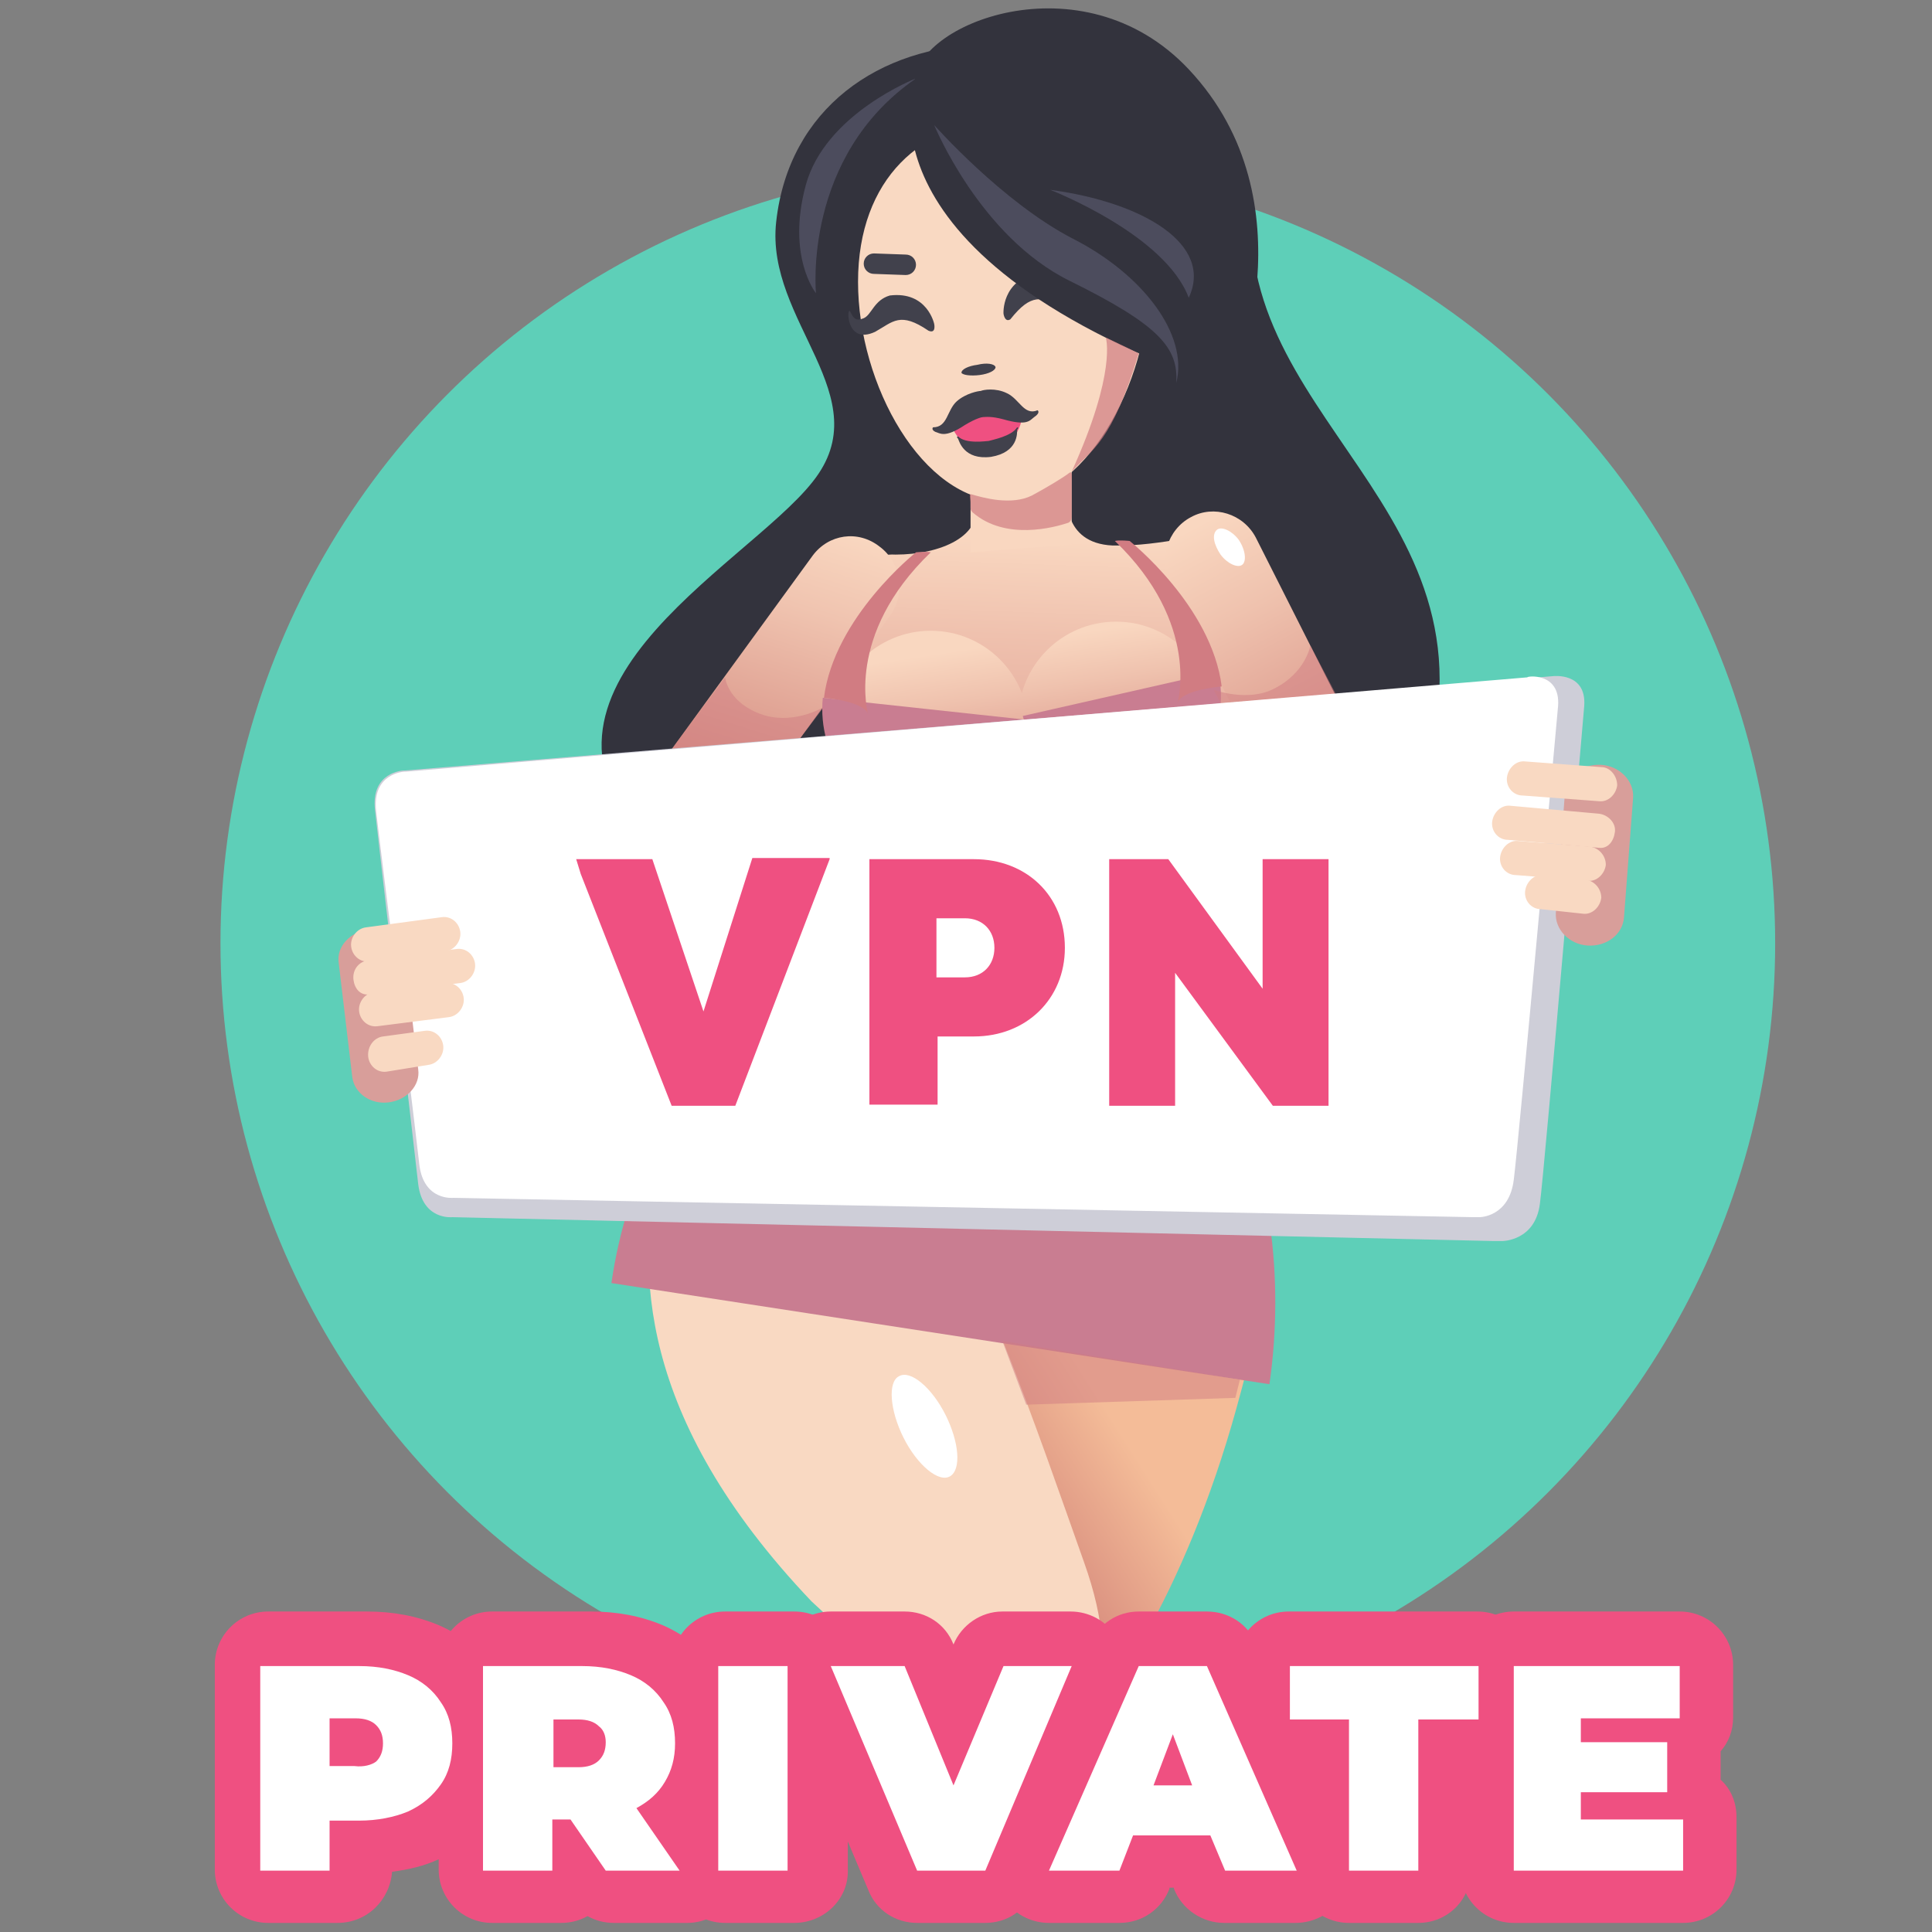<?xml version="1.0" encoding="utf-8"?>
<!-- Generator: Adobe Illustrator 21.1.0, SVG Export Plug-In . SVG Version: 6.00 Build 0)  -->
<svg version="1.1" id="Слой_1" xmlns="http://www.w3.org/2000/svg" xmlns:xlink="http://www.w3.org/1999/xlink" x="0px" y="0px"
	 viewBox="0 0 170 170" style="enable-background:new 0 0 170 170;" xml:space="preserve">
<rect x="0" y="0" width="170" height="170" fill="#808080" stroke="none"/>
<style type="text/css">
	.st0{fill:#5ECFB8;}
	.st1{fill:url(#SVGID_1_);}
	.st2{fill:#F9D9C2;}
	.st3{fill:#33333D;}
	.st4{fill:url(#SVGID_2_);}
	.st5{fill:#FAC2B9;}
	.st6{fill:url(#SVGID_3_);}
	.st7{fill:url(#SVGID_4_);}
	.st8{fill:url(#SVGID_5_);}
	.st9{fill:url(#SVGID_6_);}
	.st10{fill:#C97D91;}
	.st11{fill:#FFFFFF;}
	.st12{fill:#F9D7C0;}
	.st13{opacity:0.7;fill:#D17C82;}
	.st14{opacity:0.5;fill:#D17C82;}
	.st15{fill:#4C4C5D;}
	.st16{fill:#41414C;}
	.st17{fill:#EF5081;}
	.st18{fill:#CECED8;}
	.st19{fill:#D89E9A;}
	.st20{fill:#D17C82;}
</style>
<g id="Layer_1">
</g>
<circle class="st0" cx="87.8" cy="83" r="68.4"/>
<linearGradient id="SVGID_1_" gradientUnits="userSpaceOnUse" x1="67.326" y1="260.093" x2="46.407" y2="275.036" gradientTransform="matrix(0.999 5.456342e-02 -5.456342e-02 0.999 42.173 -142.824)">
	<stop  offset="0" style="stop-color:#F4BC98"/>
	<stop  offset="0.619" style="stop-color:#CF7E76"/>
	<stop  offset="1" style="stop-color:#CF7E76"/>
</linearGradient>
<path class="st1" d="M87.4,102.6c0,0-5.2,25-3.6,44.3c1.1,7.6,7.1,6.1,10.1,5.3c3-0.8,10.4-12,14.9-28.3s4.3-20.8-7.6-33.4
	C95.6,87.9,89.4,90.7,87.4,102.6z"/>
<path class="st2" d="M69,89.1c0,0-9.3,5-11.1,13.7s-2,21.8,13.5,38.1c13.4,12.5,16,13.7,20.2,12.6s7.5-5.6,3.8-16
	S85,107.3,80.7,103.7C75.6,98.2,69,89.1,69,89.1z"/>
<path class="st3" d="M86.9,3.9c0,0,23.2-3.8,23.2,15.7s26.1,27.6,12.8,54.5c-6.2,12.6-54.7,10.8-64.8,1.3
	C42.9,61.2,65.5,50,71.5,42.4c6-7.5-4.2-14.1-3.2-22.9C69.4,9.6,77.3,4,86.9,3.9z"/>
<linearGradient id="SVGID_2_" gradientUnits="userSpaceOnUse" x1="89.073" y1="47.45" x2="87.34" y2="95.115">
	<stop  offset="0" style="stop-color:#F9D7C0"/>
	<stop  offset="0.178" style="stop-color:#EFC1AE"/>
	<stop  offset="0.525" style="stop-color:#DE9D90"/>
	<stop  offset="0.806" style="stop-color:#D3867D"/>
	<stop  offset="0.984" style="stop-color:#CF7E76"/>
</linearGradient>
<path class="st4" d="M67.2,89.6c0,0-3-3.6,6.8-8.4c4.2-2.2-1.6-12.5-1.6-24.5c0.9-4.3,3-8.1,6.4-7.9c3.9,0,7.9-1.6,7-4.9
	c-0.5-3.3-0.5-3.3-0.5-3.3l8.4-0.4l0.2,3.3c0,0-0.5,4.3,4,4.5c4.6,0.1,8.1-1.4,9.3-0.4c1.2,1.1,7.3,15.3-6.8,33.3
	c-1.6,2.7-4.2,6.4-0.4,9.3C103.9,93,92.5,105,67.2,89.6z"/>
<path class="st5" d="M100.8,90.2c3.4,2.6,2.2,9.1-1,10.7c-3.3,1.6-17.8,8.2-20.1,8.4c-2.4,0.1-4.1-4.2-9-12
	c-4.4-6.9-4.3-9.7-0.8-13.1C69.8,84.3,82.3,76.3,100.8,90.2z"/>
<linearGradient id="SVGID_3_" gradientUnits="userSpaceOnUse" x1="104.903" y1="46.433" x2="119.174" y2="73.341">
	<stop  offset="0" style="stop-color:#F9D7C0"/>
	<stop  offset="0.283" style="stop-color:#EFC2AE"/>
	<stop  offset="0.867" style="stop-color:#D58B81"/>
	<stop  offset="1" style="stop-color:#CF7E76"/>
</linearGradient>
<path class="st6" d="M104.8,45.5c-2.1,1.1-2.9,3.8-1.8,5.9l10.3,20.4c1.1,2.1,3.6,3,5.7,1.8c2.1-1.1,2.9-3.8,1.8-5.9l-10.3-20.4
	C109.4,45.2,106.8,44.4,104.8,45.5z"/>
<linearGradient id="SVGID_4_" gradientUnits="userSpaceOnUse" x1="72.698" y1="46.26" x2="64.309" y2="72.98">
	<stop  offset="0" style="stop-color:#F9D7C0"/>
	<stop  offset="0.266" style="stop-color:#F0C4B0"/>
	<stop  offset="0.805" style="stop-color:#D89286"/>
	<stop  offset="1" style="stop-color:#CF7E76"/>
</linearGradient>
<path class="st7" d="M77.4,48.1c-1.9-1.5-4.5-1.1-5.9,0.8L58.1,67.3c-1.4,1.9-1,4.7,0.8,6.1c1.9,1.5,4.5,1.1,5.9-0.8l13.5-18.4
	C79.7,52.3,79.3,49.5,77.4,48.1z"/>
<linearGradient id="SVGID_5_" gradientUnits="userSpaceOnUse" x1="80.953" y1="57.728" x2="83.219" y2="72.939">
	<stop  offset="0" style="stop-color:#F9D7C0"/>
	<stop  offset="0.283" style="stop-color:#EFC2AE"/>
	<stop  offset="0.867" style="stop-color:#D58B81"/>
	<stop  offset="1" style="stop-color:#CF7E76"/>
</linearGradient>
<circle class="st8" cx="81.9" cy="64.1" r="8.6"/>
<linearGradient id="SVGID_6_" gradientUnits="userSpaceOnUse" x1="97.029" y1="55.333" x2="99.295" y2="70.545">
	<stop  offset="0" style="stop-color:#F9D7C0"/>
	<stop  offset="0.283" style="stop-color:#EFC2AE"/>
	<stop  offset="0.867" style="stop-color:#D58B81"/>
	<stop  offset="1" style="stop-color:#CF7E76"/>
</linearGradient>
<circle class="st9" cx="98.2" cy="63.3" r="8.6"/>
<path class="st10" d="M90,63.3c-0.6,5.2-4.9,9-9.8,8.5c-4.8-0.5-8.3-5.2-7.8-10.4L90,63.3z"/>
<path class="st10" d="M90,63c1.2,5.1,6,8.4,10.7,7.3c4.7-1.1,7.6-6.1,6.5-11.2L90,63z"/>
<path class="st10" d="M53.8,112.9c2.7-18.8,17.8-34.1,33.9-32.4c18.8,1.9,26.7,22.5,24,41.3L53.8,112.9z"/>
<path class="st11" d="M109.3,49.7c-0.4,0.3-1.3-0.1-1.9-0.9c-0.6-0.9-0.8-1.8-0.3-2.2c0.4-0.3,1.3,0.1,1.9,0.9
	C109.6,48.4,109.7,49.4,109.3,49.7z"/>
<path class="st11" d="M83.6,129.9c-1,0.6-2.9-1-4.1-3.4c-1.2-2.4-1.4-4.9-0.4-5.4c1-0.6,2.9,1,4.1,3.4S84.6,129.3,83.6,129.9z"/>
<polygon class="st12" points="94.3,47.9 85.4,48.6 85.4,40.3 94.3,38.1 "/>
<path class="st2" d="M101.1,24.8c0,9-5.7,19.3-12.8,19.3c-7.1,0-12.8-10.2-12.8-19.3s5.7-14.1,12.8-14.1
	C95.4,10.7,101.1,15.7,101.1,24.8z"/>
<path class="st13" d="M85.4,44.2c0-0.3-0.2-0.8,0.1-0.7c1,0.3,3.5,1,5.3,0.1c1.3-0.7,2.8-1.6,3.3-2c0.3-0.2,0.2,0.4,0.2,0.8v3.1
	c0,0.2-0.1,0.4-0.3,0.5c-1.2,0.4-5.5,1.6-8.4-0.9c-0.1-0.1-0.2-0.2-0.2-0.4V44.2z"/>
<polygon class="st14" points="109.1,121.4 88.2,118 90.3,123.6 108.7,123 "/>
<path class="st14" d="M115.3,56.8c0,0-0.4,2.4-3.2,3.8c-2.3,1.2-5.3,0.1-5.3,0.1l1.4,2.8l10.2-0.8L115.3,56.8z"/>
<path class="st14" d="M63.8,59.6c0,0,0.2,2,2.8,3.1c3,1.3,5.9-0.5,5.9-0.5L70,65.5l-11.1,0.7L63.8,59.6z"/>
<path class="st15" d="M80.6,6.9c0,0-8,3.1-9.7,9.4s0.9,9.5,0.9,9.5S70.6,13.8,80.6,6.9z"/>
<g>
	<path class="st16" d="M79.7,24.2l-2.8-0.1c-0.5,0-0.9-0.4-0.9-0.9v0c0-0.5,0.4-0.9,0.9-0.9l2.8,0.1c0.5,0,0.9,0.4,0.9,0.9v0
		C80.6,23.8,80.2,24.2,79.7,24.2z"/>
	<path class="st16" d="M82.2,28.5c0,0-0.6-2.9-3.9-2.5c-1.4,0.4-1.6,1.7-2.3,2c-0.7,0.3-0.9,0-1.2-0.6c-0.3-0.5-0.4,3,2.2,1.8
		c1.6-0.9,2.2-1.8,4.7-0.1C82.4,29.4,82.2,28.5,82.2,28.5z"/>
	<path class="st16" d="M88.3,27.6c0,0-0.2-2.9,3-3.6c1.5-0.1,2,1.2,2.7,1.2s0.8-0.3,1-0.9c0.2-0.6,1.3,2.8-1.6,2.4
		c-1.8-0.4-2.6-1-4.5,1.4C88.4,28.4,88.3,27.6,88.3,27.6z"/>
	<path class="st16" d="M87.6,32.3c0,0.3-0.6,0.6-1.4,0.7c-0.8,0.1-1.5,0-1.6-0.2c0-0.3,0.6-0.6,1.4-0.7C86.8,31.9,87.5,32,87.6,32.3
		z"/>
	<path class="st17" d="M89.9,35.8c0.3,1.8-0.9,3.5-2.7,3.8c-1.7,0.3-3.4-1-3.6-2.8L89.9,35.8z"/>
	<path class="st16" d="M91.3,36.1c-1.2,0.5-1.6-1-2.7-1.5c-1-0.5-2.1-0.3-2.3-0.2c-0.2,0-1.3,0.2-2.1,0.9c-0.9,0.8-0.8,2.3-2.1,2.3
		c0,0-0.2,0.2,0.2,0.4c0.4,0.1,0.8,0.6,2.6-0.6c1-0.6,1.5-0.7,1.6-0.7l0,0c0,0,0,0,0,0c0,0,0,0,0,0l0,0c0.2,0,0.7-0.1,1.8,0.2
		c2.1,0.6,2.3,0.1,2.7-0.2C91.6,36.3,91.3,36.1,91.3,36.1z"/>
	<path class="st16" d="M89.5,37.6c-0.5,0.8-2.2,1.1-2.5,1.2c-0.2,0-2,0.3-2.7-0.4c0,0-0.2,0,0,0.2c0.1,0.2,0.5,1.9,2.9,1.6l0,0
		c0,0,0,0,0,0c0,0,0,0,0,0l0,0c2.4-0.4,2.3-2.1,2.3-2.4C89.7,37.6,89.5,37.6,89.5,37.6z"/>
</g>
<path class="st3" d="M108.4,34.3c0,0,7.2-16.5-3.8-28.2c-9.4-10-24.4-3.9-24.1,1.3C80.5,7.4,74.6,22.7,108.4,34.3z"/>
<path class="st15" d="M92.4,16.7c0,0,10.1,3.9,12.2,9.5C106.8,21.5,100.6,17.8,92.4,16.7z"/>
<path class="st15" d="M82.2,11c0,0,4,9.8,11.9,13.7s9.6,5.9,9.4,9c1.1-4.3-3-9.6-9.1-12.7C88.2,17.8,82.2,11,82.2,11z"/>
<path class="st13" d="M97.3,29.7c0,0,1,3-3,11.8c1.8-2,3.5-2.5,5.9-10.4C98.6,30.3,97.3,29.7,97.3,29.7z"/>
<g>
	<path class="st17" d="M29.7,169.2h-6.1c-2.6,0-4.7-2.1-4.7-4.7v-18c0-2.6,2.1-4.7,4.7-4.7h8.7c2.3,0,4.4,0.4,6.3,1.2
		c2.1,0.9,3.7,2.3,4.9,4.1c1.2,1.8,1.8,3.9,1.8,6.2c0,2.3-0.6,4.4-1.8,6.2c-1.2,1.8-2.8,3.2-4.9,4.1c-1.3,0.6-2.6,0.9-4.1,1.1
		C34.3,167.2,32.3,169.2,29.7,169.2z M29.7,152.9c0,0.1,0,0.3,0,0.4s0,0.2,0,0.4V152.9z"/>
	<path class="st17" d="M60.5,169.2H54c-0.8,0-1.6-0.2-2.3-0.6c-0.7,0.4-1.5,0.6-2.3,0.6h-6.1c-2.6,0-4.7-2.1-4.7-4.7v-18
		c0-2.6,2.1-4.7,4.7-4.7h8.7c2.3,0,4.4,0.4,6.3,1.2c2.1,0.9,3.7,2.3,4.9,4.1c1.2,1.8,1.8,3.9,1.8,6.2c0,2.2-0.5,4.1-1.6,5.8
		c-0.1,0.2-0.2,0.4-0.4,0.6l1.5,2.2c1,1.4,1.1,3.3,0.3,4.9C63.8,168.2,62.2,169.2,60.5,169.2z M49.3,152.9c0,0.1,0,0.3,0,0.4
		s0,0.2,0,0.4V152.9z"/>
	<path class="st17" d="M69.9,169.2h-6.1c-2.6,0-4.7-2.1-4.7-4.7v-18c0-2.6,2.1-4.7,4.7-4.7h6.1c2.6,0,4.7,2.1,4.7,4.7v18
		C74.7,167.1,72.5,169.2,69.9,169.2z"/>
	<path class="st17" d="M86.7,169.2h-6c-1.9,0-3.6-1.1-4.3-2.9l-7.6-18c-0.6-1.5-0.5-3.1,0.4-4.4c0.9-1.3,2.3-2.1,3.9-2.1h6.5
		c1.9,0,3.6,1.1,4.3,2.9c0.7-1.7,2.4-2.9,4.3-2.9h6c1.6,0,3.1,0.8,3.9,2.1c0.9,1.3,1,3,0.4,4.4l-7.6,18
		C90.3,168.1,88.6,169.2,86.7,169.2z"/>
	<path class="st17" d="M114,169.2h-6.3c-1.9,0-3.7-1.2-4.4-3l0-0.1h-0.4l0,0.1c-0.7,1.8-2.4,3-4.4,3h-6.2c-1.6,0-3.1-0.8-3.9-2.1
		c-0.9-1.3-1-3-0.4-4.5l7.9-18c0.8-1.7,2.4-2.8,4.3-2.8h6c1.9,0,3.6,1.1,4.3,2.8l7.9,18c0.6,1.5,0.5,3.1-0.4,4.5
		C117.1,168.4,115.6,169.2,114,169.2z"/>
	<path class="st17" d="M124.8,169.2h-6.1c-2.6,0-4.7-2.1-4.7-4.7v-8.6h-0.6c-2.6,0-4.7-2.1-4.7-4.7v-4.7c0-2.6,2.1-4.7,4.7-4.7h16.6
		c2.6,0,4.7,2.1,4.7,4.7v4.7c0,2.6-2.1,4.7-4.7,4.7h-0.6v8.6C129.5,167.1,127.4,169.2,124.8,169.2z"/>
	<path class="st17" d="M151.4,156.6v-2.5c0.7-0.8,1.1-1.8,1.1-3v-4.6c0-2.6-2.1-4.7-4.7-4.7h-14.6c-2.6,0-4.7,2.1-4.7,4.7v18
		c0,2.6,2.1,4.7,4.7,4.7h14.9c2.6,0,4.7-2.1,4.7-4.7v-4.6C152.8,158.6,152.3,157.4,151.4,156.6z"/>
	<path class="st11" d="M35.9,147.4c1.2,0.5,2.2,1.3,2.9,2.4c0.7,1,1,2.2,1,3.6c0,1.4-0.3,2.6-1,3.6c-0.7,1-1.6,1.8-2.9,2.4
		c-1.2,0.5-2.7,0.8-4.3,0.8H29v4.4h-6.1v-18h8.7C33.3,146.6,34.7,146.9,35.9,147.4z M33.1,155c0.4-0.4,0.6-0.9,0.6-1.6
		c0-0.7-0.2-1.2-0.6-1.6c-0.4-0.4-1-0.6-1.8-0.6H29v4.2h2.2C32,155.5,32.7,155.3,33.1,155z"/>
	<path class="st11" d="M50.2,160.1h-1.6v4.5h-6.1v-18h8.7c1.7,0,3.1,0.3,4.3,0.8s2.2,1.3,2.9,2.4c0.7,1,1,2.2,1,3.6
		c0,1.3-0.3,2.4-0.9,3.4c-0.6,1-1.4,1.7-2.5,2.3l3.8,5.5h-6.5L50.2,160.1z M52.7,151.9c-0.4-0.4-1-0.6-1.8-0.6h-2.2v4.2h2.2
		c0.8,0,1.4-0.2,1.8-0.6c0.4-0.4,0.6-0.9,0.6-1.6C53.3,152.7,53.1,152.2,52.7,151.9z"/>
	<path class="st11" d="M63.2,146.6h6.1v18h-6.1V146.6z"/>
	<path class="st11" d="M94.3,146.6l-7.6,18h-6l-7.6-18h6.5l4.3,10.5l4.4-10.5H94.3z"/>
	<path class="st11" d="M106.5,161.5h-6.8l-1.2,3.1h-6.2l7.9-18h6l7.9,18h-6.3L106.5,161.5z M104.9,157.1l-1.7-4.5l-1.7,4.5H104.9z"
		/>
	<path class="st11" d="M118.8,151.3h-5.3v-4.7h16.6v4.7h-5.3v13.3h-6.1V151.3z"/>
	<path class="st11" d="M148.1,160v4.6h-14.9v-18h14.6v4.6h-8.7v2.1h7.6v4.4h-7.6v2.4H148.1z"/>
</g>
<g>
	<path class="st18" d="M139.4,62.1c0,0-3.5,40.9-3.9,43.8c-0.4,3.3-3.3,3.3-3.3,3.3h-0.8l-91.6-2.1l0,0c0,0-2.6,0.3-3-2.9
		c-0.9-7.9-3.5-30.1-3.8-32.9c-0.4-3.4,2.5-3.5,2.5-3.5l0.1,0l101-8.3C136.6,59.5,139.6,59.1,139.4,62.1z"/>
	<path class="st11" d="M137.1,62.1c0,0-3.5,38.7-3.9,41.7c-0.4,3.3-3,3.3-3,3.3h-0.6l-89.7-1.7l0,0c0,0-2.6,0.3-3-2.9
		c-0.9-7.9-3.5-28.4-3.8-31.1c-0.4-3.4,2.5-3.5,2.5-3.5l0.1,0l98.7-8.3C134.3,59.5,137.3,59.1,137.1,62.1z"/>
	<g>
		<path class="st19" d="M142.9,80.7l0.8-10.5c0.1-1.5-1.2-2.8-2.8-2.9c-1.7-0.1-3.1,1-3.2,2.5l-0.8,10.5c-0.1,1.5,1.2,2.8,2.8,2.9
			C141.4,83.3,142.8,82.2,142.9,80.7z"/>
		<path class="st2" d="M140.9,67.5l-6.7-0.5c-0.8-0.1-1.5,0.6-1.6,1.4c-0.1,0.8,0.5,1.6,1.4,1.6l6.7,0.5c0.8,0.1,1.5-0.6,1.6-1.4
			C142.3,68.3,141.7,67.5,140.9,67.5z"/>
		<path class="st2" d="M140.7,71.6l-7.8-0.7c-0.8-0.1-1.5,0.6-1.6,1.4c-0.1,0.8,0.5,1.6,1.4,1.6l8,0.7c0.8,0.1,1.3-0.6,1.4-1.4
			C142.2,72.4,141.5,71.7,140.7,71.6z"/>
		<path class="st2" d="M139.9,74.5l-6.3-0.5c-0.8-0.1-1.5,0.6-1.6,1.4c-0.1,0.8,0.5,1.6,1.4,1.6l6.3,0.5c0.8,0.1,1.5-0.6,1.6-1.4
			C141.3,75.3,140.7,74.6,139.9,74.5z"/>
		<path class="st2" d="M139.5,77.4l-3.7-0.4c-0.8-0.1-1.5,0.6-1.6,1.4c-0.1,0.8,0.5,1.6,1.4,1.6l3.7,0.4c0.8,0.1,1.5-0.6,1.6-1.4
			C140.9,78.2,140.3,77.5,139.5,77.4z"/>
	</g>
	<g>
		<path class="st19" d="M31,94.8l-1.2-10.1c-0.2-1.4,1-2.7,2.6-2.9c1.6-0.2,3,0.8,3.2,2.2l1.2,10.1c0.2,1.4-1,2.7-2.6,2.9
			C32.6,97.2,31.2,96.2,31,94.8z"/>
		<path class="st2" d="M32.2,81.6l6.7-0.9c0.8-0.1,1.5,0.5,1.6,1.3c0.1,0.8-0.5,1.6-1.3,1.7l-6.7,0.9c-0.8,0.1-1.5-0.5-1.6-1.3
			C30.8,82.5,31.4,81.7,32.2,81.6z"/>
		<path class="st2" d="M32.4,84.5l7.8-1c0.8-0.1,1.5,0.5,1.6,1.3c0.1,0.8-0.5,1.6-1.3,1.7l-8,1c-0.8,0.1-1.3-0.5-1.4-1.3
			C31,85.3,31.6,84.6,32.4,84.5z"/>
		<path class="st2" d="M32.9,87.3l6.3-0.8c0.8-0.1,1.5,0.5,1.6,1.3c0.1,0.8-0.5,1.6-1.3,1.7l-6.3,0.8c-0.8,0.1-1.5-0.5-1.6-1.3
			C31.5,88.2,32.1,87.4,32.9,87.3z"/>
		<path class="st2" d="M33.7,91.2l3.7-0.5c0.8-0.1,1.5,0.5,1.6,1.3c0.1,0.8-0.5,1.6-1.3,1.7L34,94.3c-0.8,0.1-1.5-0.5-1.6-1.3
			C32.3,92.1,32.9,91.3,33.7,91.2z"/>
	</g>
	<g>
		<path class="st17" d="M73,75.6l-8.3,21.7h-5.6l-8-20.4l-0.4-1.3c1.1,0,1.4,0,1.4,0h5.3L61.9,89l4.3-13.5H73z"/>
		<path class="st17" d="M93.7,83.4c0,4.5-3.4,7.8-8,7.8h-3.2v6h-6V75.6h9.2C90.3,75.6,93.7,78.8,93.7,83.4z M87.5,83.4
			c0-1.5-1-2.6-2.6-2.6h-2.5V86h2.5C86.5,86,87.5,84.9,87.5,83.4z"/>
		<path class="st17" d="M116.9,75.6v21.7H112l-8.6-11.7v11.7h-5.8V75.6h5.2l8.3,11.4V75.6H116.9z"/>
	</g>
</g>
<path class="st20" d="M80.6,48.6c0,0-7.2,5.7-8.1,12.8c3.9,0.4,3.9,1.5,3.9,1.5s-2.1-7,5.5-14.3C81.5,48.5,80.6,48.6,80.6,48.6z"/>
<path class="st20" d="M99.4,47.6c0,0,7.2,5.7,8.1,12.8c-3.9,0.4-3.9,1.5-3.9,1.5s2.1-7-5.5-14.3C98.5,47.5,99.4,47.6,99.4,47.6z"/>
</svg>
